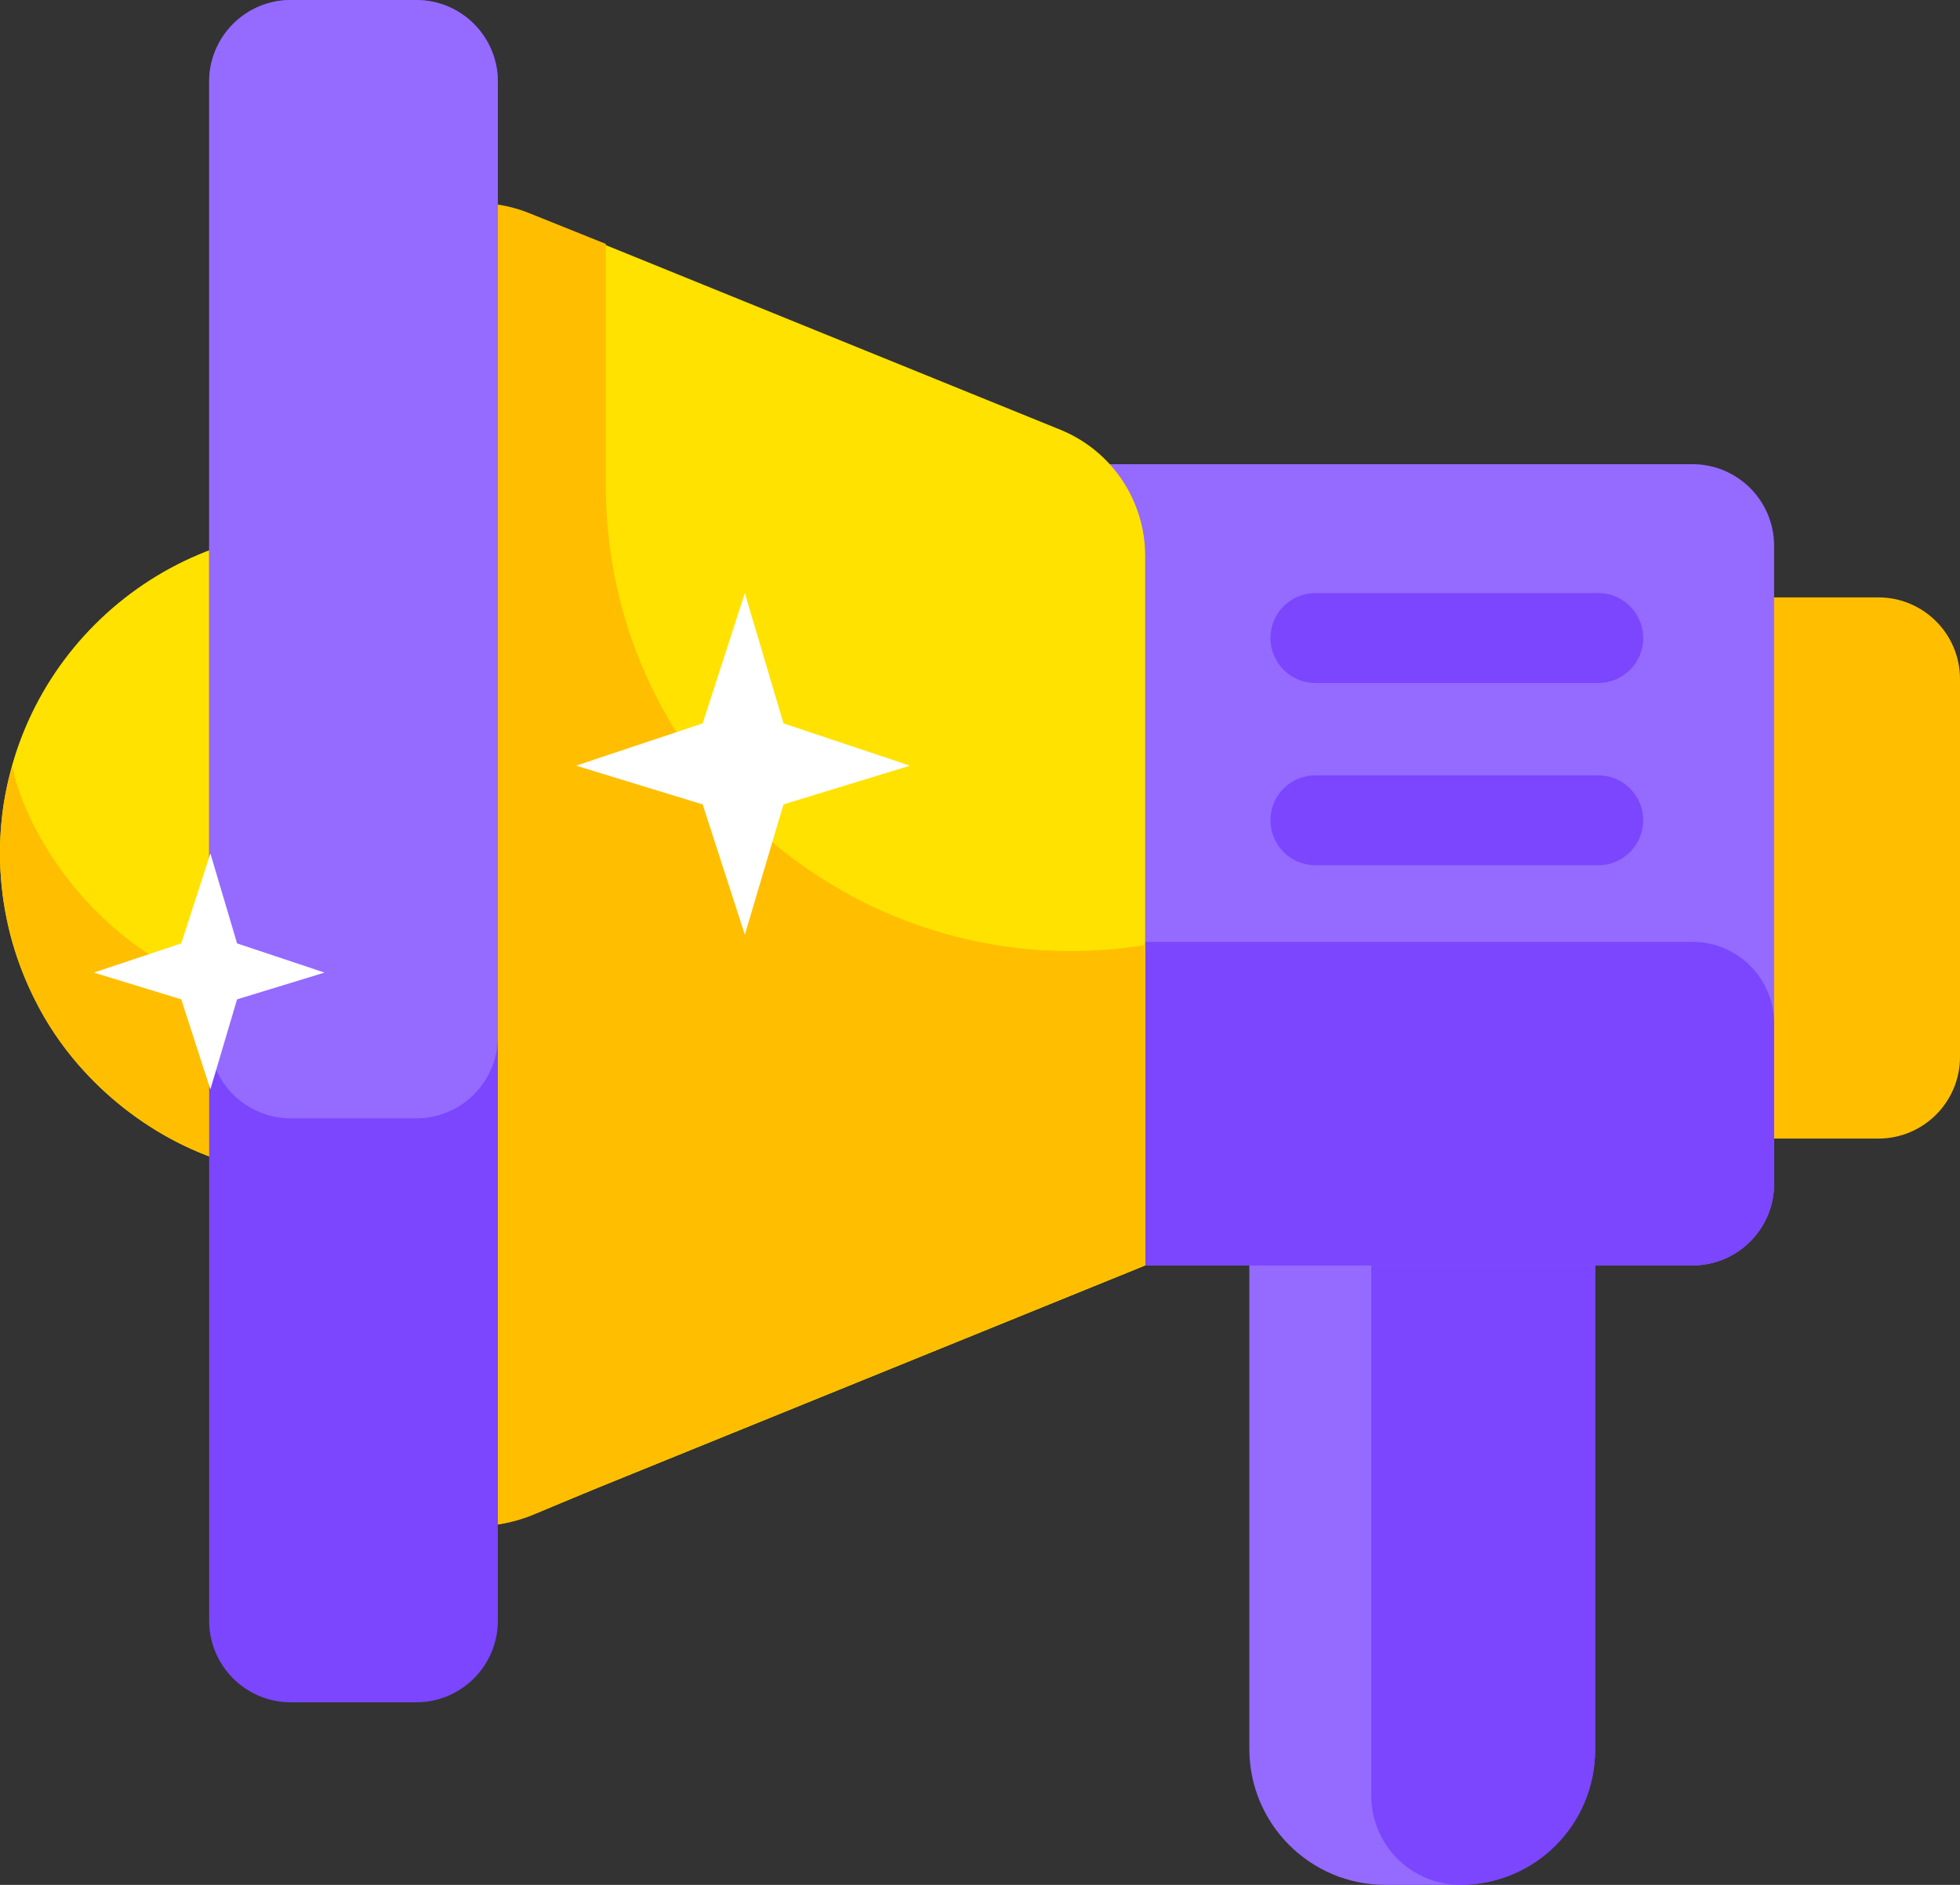 <?xml version="1.0" encoding="utf-8"?><svg width="208" height="200" viewBox="0 0 208 200" fill="none" xmlns="http://www.w3.org/2000/svg">
<rect x="0" y="0" width="208" height="200" fill="#333333" stroke="none"/>
<path d="M208 72.052C208 67.266 204.12 63.387 199.335 63.387H159.018C154.233 63.387 150.353 67.266 150.353 72.052V112.147C150.353 116.933 154.233 120.812 159.018 120.812H199.335C204.12 120.812 208 116.933 208 112.147V72.052Z" fill="#FFBF00"/>
<path d="M169.278 114.983H147.024C139.048 114.983 132.582 121.449 132.582 129.425V185.558C132.582 193.535 139.048 200 147.024 200H154.836C162.812 200 169.278 193.535 169.278 185.558V114.983Z" fill="#956AFF"/>
<path d="M169.278 114.983L159.967 114.983C151.991 114.984 145.525 121.449 145.525 129.426V190.524C145.525 195.758 149.768 200.001 155.002 200.001C162.886 200.001 169.278 193.609 169.278 185.725V114.983Z" fill="#7B46FE"/>
<path d="M-0 90.551C-0 109.565 15.473 124.979 34.561 124.979C53.648 124.979 69.121 109.565 69.121 90.551C69.121 71.537 53.648 56.123 34.561 56.123C15.473 56.123 -0 71.537 -0 90.551Z" fill="#FFE200"/>
<path d="M188.273 57.919C188.273 53.133 184.394 49.253 179.608 49.253H111.594C106.808 49.253 102.928 53.133 102.928 57.919V125.605C102.928 130.391 106.808 134.271 111.594 134.271H179.608C184.394 134.271 188.273 130.391 188.273 125.605V57.919Z" fill="#956AFF"/>
<path d="M188.273 108.606C188.273 103.82 184.394 99.941 179.608 99.941H111.594C106.808 99.941 102.928 103.82 102.928 108.606V125.605C102.928 130.391 106.808 134.271 111.594 134.271H179.608C184.394 134.271 188.273 130.391 188.273 125.605V108.606Z" fill="#7B46FE"/>
<path d="M174.377 67.701C174.377 65.067 172.242 62.931 169.607 62.931H139.596C136.962 62.931 134.826 65.067 134.826 67.701C134.826 70.336 136.962 72.471 139.596 72.471H169.607C172.242 72.471 174.377 70.336 174.377 67.701Z" fill="#7B46FE"/>
<path d="M174.377 87.037C174.377 84.402 172.242 82.267 169.607 82.267H139.596C136.962 82.267 134.826 84.402 134.826 87.037C134.826 89.671 136.962 91.807 139.596 91.807H169.607C172.242 91.807 174.377 89.671 174.377 87.037Z" fill="#7B46FE"/>
<path d="M121.529 58.977C121.529 53.099 117.967 47.808 112.521 45.596L56.06 22.666C46.564 18.809 36.184 25.796 36.184 36.046V147.48C36.184 157.73 46.564 164.717 56.06 160.86L121.529 134.272V58.977Z" fill="#FFE200"/>
<path d="M56.158 22.614L64.29 25.88L64.29 51.505C64.29 81.916 91.505 105.104 121.529 100.277L121.529 134.272L63.48 157.847L56.646 160.707C55.465 161.201 54.27 161.527 53.081 161.7C44.508 163.163 36.184 156.61 36.184 147.448V126.297C36.184 125.321 36.282 124.365 36.469 123.439L36.24 36.047C36.213 25.797 46.615 18.782 56.158 22.614Z" fill="#FFBF00"/>
<path d="M23.784 105.218C8.924 100.037 2.358 87.052 1.319 81.322C-0.025 85.395 -1.755 95.887 4.151 106.963C9.608 117.197 19.628 122.21 23.823 123.147L23.784 105.218Z" fill="#FFBF00"/>
<path d="M52.834 8.666C52.834 3.88 48.954 0 44.168 0H30.862C26.076 0 22.197 3.88 22.197 8.666V171.962C22.197 176.748 26.076 180.627 30.862 180.627H44.168C48.954 180.627 52.834 176.748 52.834 171.962V8.666Z" fill="#7B46FE"/>
<path d="M52.834 8.666C52.834 3.88 48.954 0 44.168 0H30.862C26.076 0 22.197 3.88 22.197 8.666V110.003C22.197 114.788 26.076 118.668 30.862 118.668H44.168C48.954 118.668 52.834 114.788 52.834 110.003V8.666Z" fill="#956AFF"/>
<path d="M79.043 62.931L83.146 76.758L96.574 81.242L83.146 85.353L79.043 99.179L74.567 85.353L61.139 81.242L74.567 76.758L79.043 62.931Z" fill="white"/>
<path d="M22.325 90.551L25.16 100.101L34.435 103.199L25.16 106.038L22.325 115.589L19.234 106.038L9.958 103.199L19.234 100.101L22.325 90.551Z" fill="white"/>
</svg>
